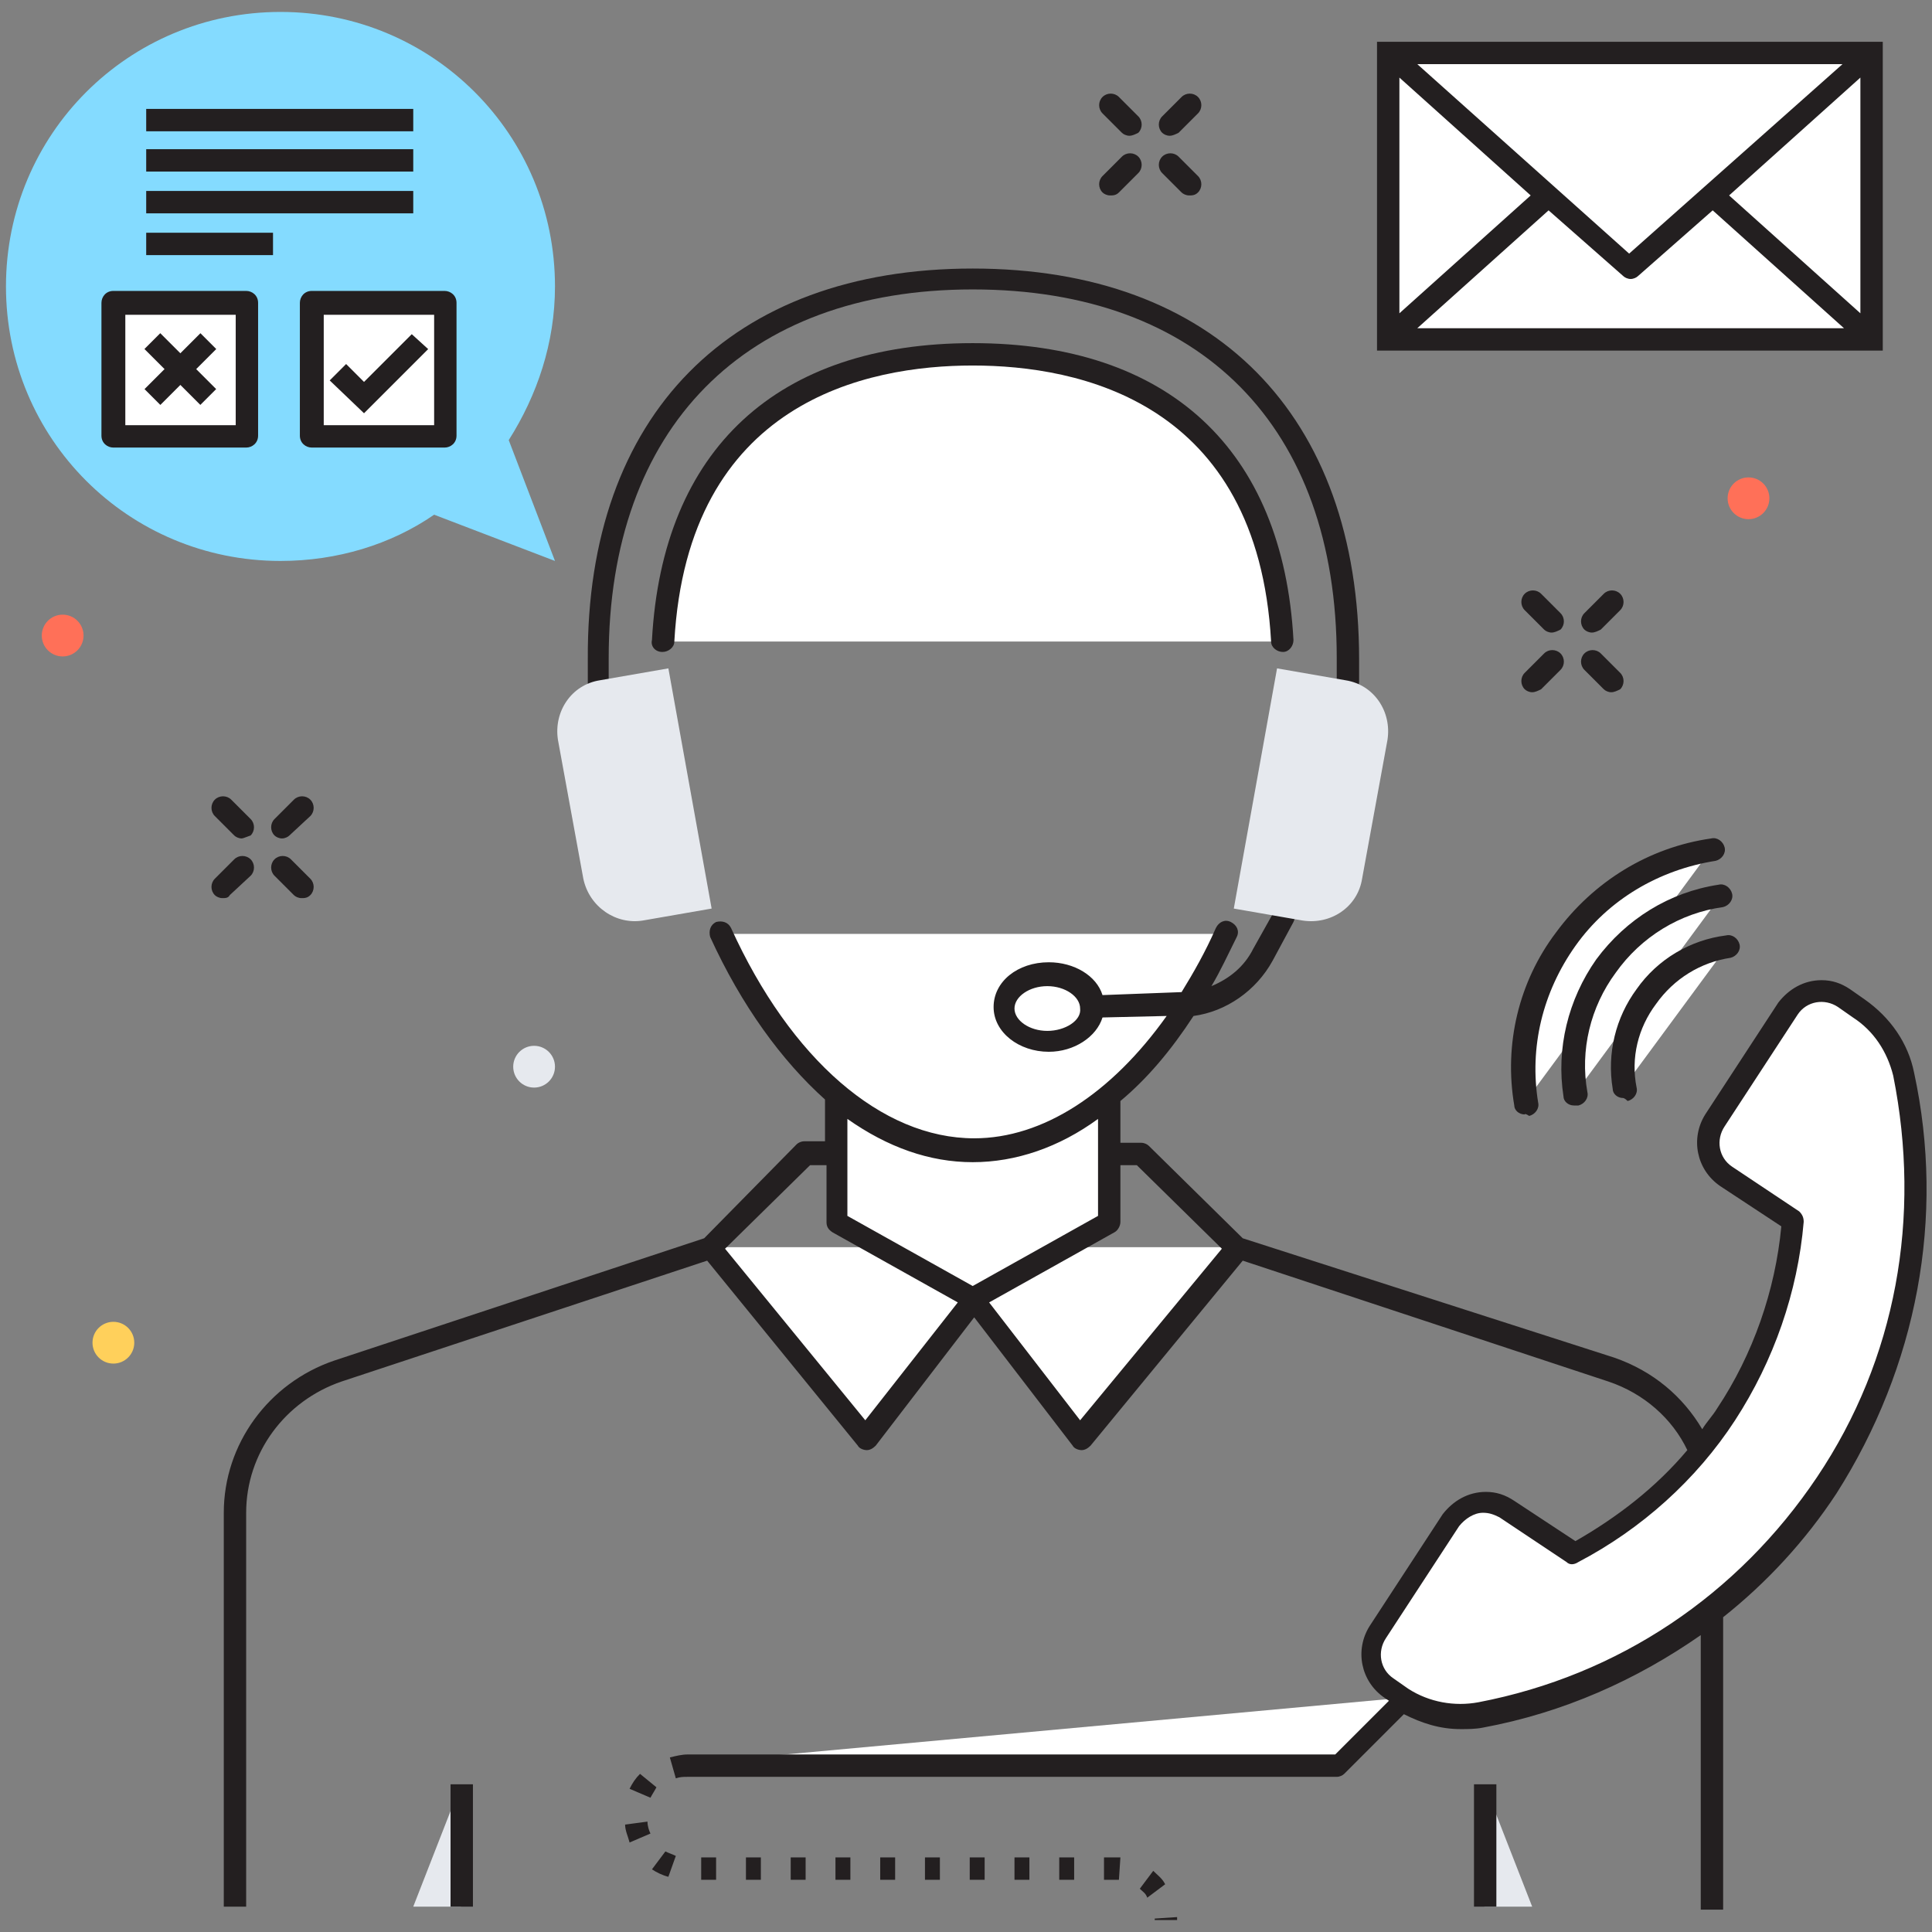 <?xml version="1.0" encoding="utf-8"?>
<!-- Generator: Adobe Illustrator 18.0.0, SVG Export Plug-In . SVG Version: 6.00 Build 0)  -->
<!DOCTYPE svg PUBLIC "-//W3C//DTD SVG 1.1//EN" "http://www.w3.org/Graphics/SVG/1.1/DTD/svg11.dtd">
<svg version="1.1" id="Layer_1" xmlns="http://www.w3.org/2000/svg" xmlns:xlink="http://www.w3.org/1999/xlink" x="0px" y="0px"
	 viewBox="0 0 129.5 129.5" enable-background="new 0 0 129.5 129.5" xml:space="preserve">
<rect x="0" y="0" width="129.5" height="129.5" fill="#808080" stroke="none"/>
<g>
	<g>
		<polygon fill="#E6E9EE" points="102.7,127.8 99.5,127.8 99.5,119.6 		"/>
		<polygon fill="#E6E9EE" points="27.7,127.8 30.9,127.8 30.9,119.6 		"/>
		<g>
			<path fill="#231F20" d="M78.4,9.1c-0.2,0-0.4-0.1-0.5-0.2c-0.3-0.3-0.3-0.8,0-1.1l1.3-1.3c0.3-0.3,0.8-0.3,1.1,0
				c0.3,0.3,0.3,0.8,0,1.1l-1.3,1.3C78.8,9,78.6,9.1,78.4,9.1z"/>
		</g>
		<g>
			<path fill="#231F20" d="M74.4,13.1c-0.2,0-0.4-0.1-0.5-0.2c-0.3-0.3-0.3-0.8,0-1.1l1.3-1.3c0.3-0.3,0.8-0.3,1.1,0
				c0.3,0.3,0.3,0.8,0,1.1l-1.3,1.3C74.8,13.1,74.6,13.1,74.4,13.1z"/>
		</g>
		<g>
			<path fill="#231F20" d="M79.7,13.1c-0.2,0-0.4-0.1-0.5-0.2l-1.3-1.3c-0.3-0.3-0.3-0.8,0-1.1c0.3-0.3,0.8-0.3,1.1,0l1.3,1.3
				c0.3,0.3,0.3,0.8,0,1.1C80.1,13.1,79.9,13.1,79.7,13.1z"/>
		</g>
		<g>
			<path fill="#231F20" d="M75.7,9.1c-0.2,0-0.4-0.1-0.5-0.2l-1.3-1.3c-0.3-0.3-0.3-0.8,0-1.1c0.3-0.3,0.8-0.3,1.1,0l1.3,1.3
				c0.3,0.3,0.3,0.8,0,1.1C76.1,9,75.9,9.1,75.7,9.1z"/>
		</g>
		<g>
			<path fill="#231F20" d="M18.9,56.2c-0.2,0-0.4-0.1-0.5-0.2c-0.3-0.3-0.3-0.8,0-1.1l1.3-1.3c0.3-0.3,0.8-0.3,1.1,0
				c0.3,0.3,0.3,0.8,0,1.1L19.4,56C19.3,56.1,19.1,56.2,18.9,56.2z"/>
		</g>
		<g>
			<path fill="#231F20" d="M14.9,60.2c-0.2,0-0.4-0.1-0.5-0.2c-0.3-0.3-0.3-0.8,0-1.1l1.3-1.3c0.3-0.3,0.8-0.3,1.1,0
				c0.3,0.3,0.3,0.8,0,1.1L15.4,60C15.3,60.2,15.1,60.2,14.9,60.2z"/>
		</g>
		<g>
			<path fill="#231F20" d="M20.2,60.2c-0.2,0-0.4-0.1-0.5-0.2l-1.3-1.3c-0.3-0.3-0.3-0.8,0-1.1c0.3-0.3,0.8-0.3,1.1,0l1.3,1.3
				c0.3,0.3,0.3,0.8,0,1.1C20.6,60.2,20.4,60.2,20.2,60.2z"/>
		</g>
		<g>
			<path fill="#231F20" d="M16.2,56.2c-0.2,0-0.4-0.1-0.5-0.2l-1.3-1.3c-0.3-0.3-0.3-0.8,0-1.1c0.3-0.3,0.8-0.3,1.1,0l1.3,1.3
				c0.3,0.3,0.3,0.8,0,1.1C16.5,56.1,16.3,56.2,16.2,56.2z"/>
		</g>
		<g>
			<path fill="#231F20" d="M106.7,42.4c-0.2,0-0.4-0.1-0.5-0.2c-0.3-0.3-0.3-0.8,0-1.1l1.3-1.3c0.3-0.3,0.8-0.3,1.1,0
				c0.3,0.3,0.3,0.8,0,1.1l-1.3,1.3C107.1,42.3,106.9,42.4,106.7,42.4z"/>
		</g>
		<g>
			<path fill="#231F20" d="M102.7,46.4c-0.2,0-0.4-0.1-0.5-0.2c-0.3-0.3-0.3-0.8,0-1.1l1.3-1.3c0.3-0.3,0.8-0.3,1.1,0s0.3,0.8,0,1.1
				l-1.3,1.3C103.1,46.3,102.9,46.4,102.7,46.4z"/>
		</g>
		<g>
			<path fill="#231F20" d="M108,46.4c-0.2,0-0.4-0.1-0.5-0.2l-1.3-1.3c-0.3-0.3-0.3-0.8,0-1.1c0.3-0.3,0.8-0.3,1.1,0l1.3,1.3
				c0.3,0.3,0.3,0.8,0,1.1C108.4,46.3,108.2,46.4,108,46.4z"/>
		</g>
		<g>
			<path fill="#231F20" d="M104,42.4c-0.2,0-0.4-0.1-0.5-0.2l-1.3-1.3c-0.3-0.3-0.3-0.8,0-1.1c0.3-0.3,0.8-0.3,1.1,0l1.3,1.3
				c0.3,0.3,0.3,0.8,0,1.1C104.4,42.3,104.2,42.4,104,42.4z"/>
		</g>
		<polyline fill="#FFFFFF" points="82.9,83.6 72.4,96.4 65.2,87.1 58,96.4 47.6,83.6 		"/>
		<path fill="#FFFFFF" d="M74.4,73.4v8.5l-9.2,5.2l-9.2-5.2v-8.5c2.8,2.3,5.9,3.7,9.2,3.7C68.5,77.1,71.6,75.7,74.4,73.4z"/>
		<path fill="#FFFFFF" d="M86,43c-0.8-14-9.8-19.2-20.8-19.2S45.2,29,44.4,43"/>
		<path fill="#231F20" d="M44.4,43.7C44.4,43.7,44.4,43.7,44.4,43.7c-0.5,0-0.8-0.4-0.7-0.8C44.4,30.1,52.1,23,65.2,23
			S86,30.1,86.7,42.9c0,0.4-0.3,0.8-0.7,0.8c-0.4,0-0.8-0.3-0.8-0.7c-0.9-16.1-12.9-18.5-20-18.5c-7.1,0-19.1,2.4-20,18.5
			C45.2,43.4,44.8,43.7,44.4,43.7z"/>
		<path fill="#FFFFFF" d="M48.3,62.6c3.8,8.3,10,14.5,17,14.5c7,0,13.2-6.2,17-14.5"/>
		<rect x="98.8" y="119.6" fill="#231F20" width="1.5" height="8.2"/>
		<rect x="30.2" y="119.6" fill="#231F20" width="1.5" height="8.2"/>
		<circle fill="#FF7058" cx="4.2" cy="42.6" r="1.4"/>
		<circle fill="#E6E9EE" cx="35.8" cy="71.5" r="1.4"/>
		<circle fill="#FF7058" cx="117.2" cy="33.4" r="1.4"/>
		<circle fill="#FFD05B" cx="7.6" cy="90" r="1.4"/>
		<path fill="#84DBFF" d="M18.8,0.8c10.2,0,18.4,8.2,18.4,18.4c0,3.8-1.2,7.3-3.1,10.3l3.1,8.1l-8.1-3.1c-2.9,2-6.5,3.1-10.3,3.1
			c-10.2,0-18.4-8.2-18.4-18.4C0.4,9,8.6,0.8,18.8,0.8z"/>
		<g>
			<g>
				<rect x="7.6" y="20.3" fill="#FFFFFF" width="8.9" height="8.9"/>
				<path fill="#231F20" d="M16.5,30H7.6c-0.4,0-0.8-0.3-0.8-0.8v-8.9c0-0.4,0.3-0.8,0.8-0.8h8.9c0.4,0,0.8,0.3,0.8,0.8v8.9
					C17.3,29.7,16.9,30,16.5,30z M8.4,28.5h7.4v-7.4H8.4V28.5z"/>
			</g>
			<g>
				<rect x="20.9" y="20.3" fill="#FFFFFF" width="8.9" height="8.9"/>
				<path fill="#231F20" d="M29.8,30h-8.9c-0.4,0-0.8-0.3-0.8-0.8v-8.9c0-0.4,0.3-0.8,0.8-0.8h8.9c0.4,0,0.8,0.3,0.8,0.8v8.9
					C30.6,29.7,30.2,30,29.8,30z M21.7,28.5h7.4v-7.4h-7.4V28.5z"/>
			</g>
			<g>
				<line fill="#FFFFFF" x1="14" y1="22.9" x2="10.2" y2="26.7"/>
				
					<rect x="11.3" y="22.1" transform="matrix(0.707 0.707 -0.707 0.707 21.07 -1.279)" fill="#231F20" width="1.5" height="5.3"/>
			</g>
			<g>
				<line fill="#FFFFFF" x1="14" y1="26.7" x2="10.2" y2="22.9"/>
				
					<rect x="9.4" y="24" transform="matrix(0.707 0.707 -0.707 0.707 21.065 -1.281)" fill="#231F20" width="5.3" height="1.5"/>
			</g>
			<g>
				<polyline fill="#FFFFFF" points="28.1,22.9 24.4,26.7 22.6,25 				"/>
				<polygon fill="#231F20" points="24.4,27.7 22.1,25.5 23.2,24.4 24.4,25.6 27.6,22.4 28.7,23.4 				"/>
			</g>
		</g>
		<g>
			<line fill="#FFFFFF" x1="9.8" y1="8" x2="27.7" y2="8"/>
			<rect x="9.8" y="7.3" fill="#231F20" width="17.9" height="1.5"/>
		</g>
		<g>
			<line fill="#FFFFFF" x1="9.8" y1="10.8" x2="27.7" y2="10.8"/>
			<rect x="9.8" y="10" fill="#231F20" width="17.9" height="1.5"/>
		</g>
		<g>
			<line fill="#FFFFFF" x1="9.8" y1="13.6" x2="27.7" y2="13.6"/>
			<rect x="9.8" y="12.8" fill="#231F20" width="17.9" height="1.5"/>
		</g>
		<g>
			<line fill="#FFFFFF" x1="9.8" y1="16.3" x2="18.3" y2="16.3"/>
			<rect x="9.8" y="15.6" fill="#231F20" width="8.5" height="1.5"/>
		</g>
		<path fill="#231F20" d="M40.1,46.5c-0.4,0-0.7-0.3-0.7-0.7c0-0.5,0-1.1,0-1.6C39.3,27.8,49,18,65.2,18s25.9,9.8,25.9,26.2
			c0,0.5,0,1,0,1.5c0,0.4-0.4,0.8-0.8,0.7c-0.4,0-0.7-0.3-0.7-0.8l0,0c0-0.5,0-1,0-1.5c0-15.5-9.1-24.7-24.4-24.7
			s-24.4,9.3-24.4,24.7c0,0.5,0,1,0,1.5C40.9,46.2,40.6,46.5,40.1,46.5C40.1,46.5,40.1,46.5,40.1,46.5z"/>
		<path fill="#FFFFFF" d="M115.6,78.9l4.5,3c-0.4,4.5-1.8,9-4.5,13c-2.7,4-6.2,7.1-10.2,9.2l-4.5-3c-1.2-0.8-2.9-0.5-3.7,0.8
			l-4.9,7.5c-0.8,1.2-0.5,2.9,0.8,3.7l1,0.7c1.5,1,3.4,1.4,5.2,1c9.2-1.7,17.6-7,23.2-15.4c5.6-8.4,7.1-18.2,5.1-27.3
			c-0.4-1.8-1.5-3.4-3-4.4l-1-0.7c-1.2-0.8-2.9-0.5-3.7,0.8l-4.9,7.5C114,76.5,114.4,78.1,115.6,78.9z"/>
		<g>
			<path fill="#FFFFFF" d="M102.2,73.9c-1.3-8.2,4.3-15.8,12.6-17.1"/>
			<path fill="#231F20" d="M102.2,74.7c-0.4,0-0.7-0.3-0.7-0.6c-0.7-4.1,0.3-8.3,2.8-11.6c2.5-3.4,6.2-5.7,10.4-6.3
				c0.4-0.1,0.8,0.2,0.9,0.6c0.1,0.4-0.2,0.8-0.6,0.9c-3.8,0.6-7.2,2.6-9.4,5.7c-2.2,3.1-3.1,6.8-2.5,10.5c0.1,0.4-0.2,0.8-0.6,0.9
				C102.2,74.6,102.2,74.7,102.2,74.7z"/>
		</g>
		<g>
			<path fill="#FFFFFF" d="M105.5,73.4c-1-6.3,3.4-12.3,9.8-13.3"/>
			<path fill="#231F20" d="M105.5,74.1c-0.4,0-0.7-0.3-0.7-0.6c-0.5-3.2,0.3-6.5,2.2-9.2c2-2.7,4.9-4.5,8.2-5
				c0.4-0.1,0.8,0.2,0.9,0.6c0.1,0.4-0.2,0.8-0.6,0.9c-2.9,0.4-5.5,2-7.2,4.4c-1.7,2.3-2.4,5.2-1.9,8c0.1,0.4-0.2,0.8-0.6,0.9
				C105.6,74.1,105.5,74.1,105.5,74.1z"/>
		</g>
		<g>
			<path fill="#FFFFFF" d="M108.8,72.9c-0.7-4.6,2.4-8.8,7-9.5"/>
			<path fill="#231F20" d="M108.8,73.6c-0.4,0-0.7-0.3-0.7-0.6c-0.4-2.4,0.2-4.8,1.6-6.7c1.4-2,3.6-3.3,6-3.6
				c0.4-0.1,0.8,0.2,0.9,0.6c0.1,0.4-0.2,0.8-0.6,0.9c-2,0.3-3.8,1.4-5,3.1c-1.2,1.6-1.7,3.6-1.3,5.6c0.1,0.4-0.2,0.8-0.6,0.9
				C108.9,73.6,108.8,73.6,108.8,73.6z"/>
		</g>
		<polyline fill="#FFFFFF" points="94,113.8 89.6,118.2 46.1,118.2 		"/>
		<g>
			<rect x="59" y="124.5" fill="#231F20" width="1" height="1.5"/>
			<rect x="50" y="124.5" fill="#231F20" width="1" height="1.5"/>
			<rect x="53" y="124.5" fill="#231F20" width="1" height="1.5"/>
			<rect x="47" y="124.5" fill="#231F20" width="1" height="1.5"/>
			<path fill="#231F20" d="M41.9,122.3c0,0.4,0.2,0.8,0.3,1.2l1.4-0.6c-0.1-0.2-0.2-0.5-0.2-0.8L41.9,122.3z"/>
			<path fill="#231F20" d="M42.9,118.9c-0.3,0.3-0.5,0.6-0.7,1l1.4,0.6c0.1-0.2,0.3-0.5,0.4-0.7L42.9,118.9z"/>
			<path fill="#231F20" d="M43.7,125.3c0.3,0.2,0.7,0.4,1.1,0.5l0.5-1.4c-0.2-0.1-0.5-0.2-0.7-0.3L43.7,125.3z"/>
			<rect x="56" y="124.5" fill="#231F20" width="1" height="1.5"/>
			<path fill="#231F20" d="M74,124.5v1.5h0.8c0.1,0,0.1,0,0.2,0l0.1-1.5c-0.1,0-0.2,0-0.3,0H74z"/>
			<path fill="#231F20" d="M77.3,125.4l-0.9,1.2c0.2,0.2,0.4,0.3,0.5,0.6l1.2-0.9C77.9,125.9,77.6,125.7,77.3,125.4z"/>
			<path fill="#231F20" d="M77.4,128.6l0,0.1h1.5c0-0.1,0-0.1,0-0.2L77.4,128.6z"/>
			<rect x="71" y="124.5" fill="#231F20" width="1" height="1.5"/>
			<rect x="65" y="124.5" fill="#231F20" width="1" height="1.5"/>
			<rect x="62" y="124.5" fill="#231F20" width="1" height="1.5"/>
			<rect x="68" y="124.5" fill="#231F20" width="1" height="1.5"/>
			<path fill="#231F20" d="M128.3,71.9c-0.4-2-1.6-3.7-3.3-4.9l-1-0.7c-0.6-0.4-1.2-0.6-1.9-0.6c-1.2,0-2.2,0.6-2.9,1.5l-4.9,7.5
				c-1,1.6-0.6,3.7,1,4.8l4.1,2.7c-0.4,4.3-1.9,8.6-4.3,12.2c-0.3,0.5-0.7,0.9-1,1.4c-1.3-2.2-3.3-3.9-5.9-4.8L83.3,83L77,76.8
				c-0.1-0.1-0.3-0.2-0.5-0.2h-1.4v-2.8c1.8-1.5,3.4-3.4,4.9-5.7c2.2-0.3,4.2-1.7,5.3-3.7l1.4-2.6c0.2-0.4,0.1-0.8-0.3-1
				c-0.4-0.2-0.8-0.1-1,0.3L84,63.6c-0.6,1.2-1.6,2-2.8,2.5c0.6-1,1.1-2.1,1.7-3.3c0.2-0.4,0-0.8-0.4-1c-0.4-0.2-0.8,0-1,0.4
				c-0.7,1.6-1.5,3-2.3,4.3c0,0,0,0,0,0l-5.3,0.2c-0.4-1.3-1.9-2.2-3.6-2.2c-2.1,0-3.7,1.3-3.7,3s1.7,3,3.7,3c1.7,0,3.2-1,3.6-2.3
				l4.3-0.1c-3.7,5.2-8.3,8.2-12.9,8.2c-6.2,0-12.3-5.3-16.3-14.1c-0.2-0.4-0.6-0.5-1-0.4c-0.4,0.2-0.5,0.6-0.4,1
				c2.1,4.6,4.8,8.3,7.7,10.9v2.8h-1.4c-0.2,0-0.4,0.1-0.5,0.2L47.2,83l-24.8,8.2c-4.4,1.5-7.4,5.6-7.4,10.2v26.4h1.5v-26.4
				c0-4,2.6-7.5,6.4-8.8l24.5-8.1l10.1,12.4c0.1,0.2,0.4,0.3,0.6,0.3h0c0.2,0,0.4-0.1,0.6-0.3l6.6-8.6l6.6,8.6
				c0.1,0.2,0.4,0.3,0.6,0.3c0.2,0,0.4-0.1,0.6-0.3l10.2-12.4l24.5,8.1c2.4,0.8,4.3,2.5,5.3,4.6c-2.1,2.5-4.7,4.5-7.5,6.1l-4.1-2.7
				c-0.6-0.4-1.2-0.6-1.9-0.6c-1.2,0-2.2,0.6-2.9,1.5l-4.9,7.5c-1,1.6-0.6,3.7,1,4.8l0.3,0.2l-3.6,3.6H46.1c-0.4,0-0.8,0.1-1.2,0.2
				l0.4,1.4c0.3-0.1,0.5-0.1,0.8-0.1h43.5c0.2,0,0.4-0.1,0.5-0.2l4-4c1.2,0.6,2.4,1,3.8,1c0.5,0,1,0,1.5-0.1
				c5.4-1,10.3-3.2,14.6-6.2v18.4h1.5v-19.6c2.9-2.3,5.5-5.1,7.6-8.3C128.5,91.6,130.4,81.6,128.3,71.9z M70.2,69.1
				c-1.2,0-2.2-0.7-2.2-1.5c0-0.8,1-1.5,2.2-1.5c1.2,0,2.2,0.7,2.2,1.5C72.5,68.4,71.4,69.1,70.2,69.1z M58,95.2l-9.4-11.5l5.7-5.6
				h1.1v3.8c0,0.3,0.1,0.5,0.4,0.7l8.4,4.7L58,95.2z M56.8,81.5V75l0,0c2.7,1.9,5.5,2.9,8.4,2.9c2.9,0,5.8-1,8.4-2.9l0,0v6.5
				l-8.4,4.7L56.8,81.5z M72.4,95.2l-6.1-7.9l8.4-4.7c0.2-0.1,0.4-0.4,0.4-0.7v-3.8h1.1l5.7,5.6L72.4,95.2z M121.8,99
				c-5.3,7.9-13.3,13.3-22.7,15.1c-1.6,0.3-3.3,0-4.7-0.9l-1-0.7c-0.9-0.6-1.1-1.8-0.5-2.7l4.9-7.5c0.4-0.5,1-0.9,1.6-0.9
				c0.4,0,0.7,0.1,1.1,0.3l4.5,3c0.2,0.2,0.5,0.2,0.8,0c4.2-2.2,7.9-5.5,10.5-9.5c2.6-4,4.2-8.6,4.6-13.3c0-0.3-0.1-0.5-0.3-0.7
				l-4.5-3c-0.9-0.6-1.1-1.8-0.5-2.7l4.9-7.5c0.6-0.9,1.8-1.1,2.7-0.5l1,0.7c1.4,0.9,2.3,2.3,2.7,3.9
				C128.8,81.6,127.1,91.1,121.8,99z"/>
		</g>
		<rect x="93" y="3.6" fill="#FFFFFF" width="32.4" height="19.2"/>
		<polygon fill="#FFFFFF" points="93,3.6 109.2,18 125.4,3.6 		"/>
		<path fill="#231F20" d="M92.3,2.8v20.7h33.9V2.8H92.3z M109.2,17L95,4.3h28.5L109.2,17z M102.6,13.1L93.8,21V5.2L102.6,13.1z
			 M103.8,14.1l5,4.4c0.1,0.1,0.3,0.2,0.5,0.2c0.2,0,0.4-0.1,0.5-0.2l5-4.4l8.8,7.9H95L103.8,14.1z M115.9,13.1l8.8-7.9V21
			L115.9,13.1z"/>
		<path fill="#E6E9EE" d="M87.3,61.7l-4.6-0.8l2.9-16.1l4.6,0.8c1.9,0.3,3.1,2.1,2.8,4l-1.7,9.3C91,60.8,89.2,62,87.3,61.7z"/>
		<path fill="#E6E9EE" d="M43.1,61.7l4.6-0.8l-2.9-16.1l-4.6,0.8c-1.9,0.3-3.1,2.1-2.8,4l1.7,9.3C39.5,60.8,41.3,62,43.1,61.7z"/>
	</g>
</g>
</svg>
